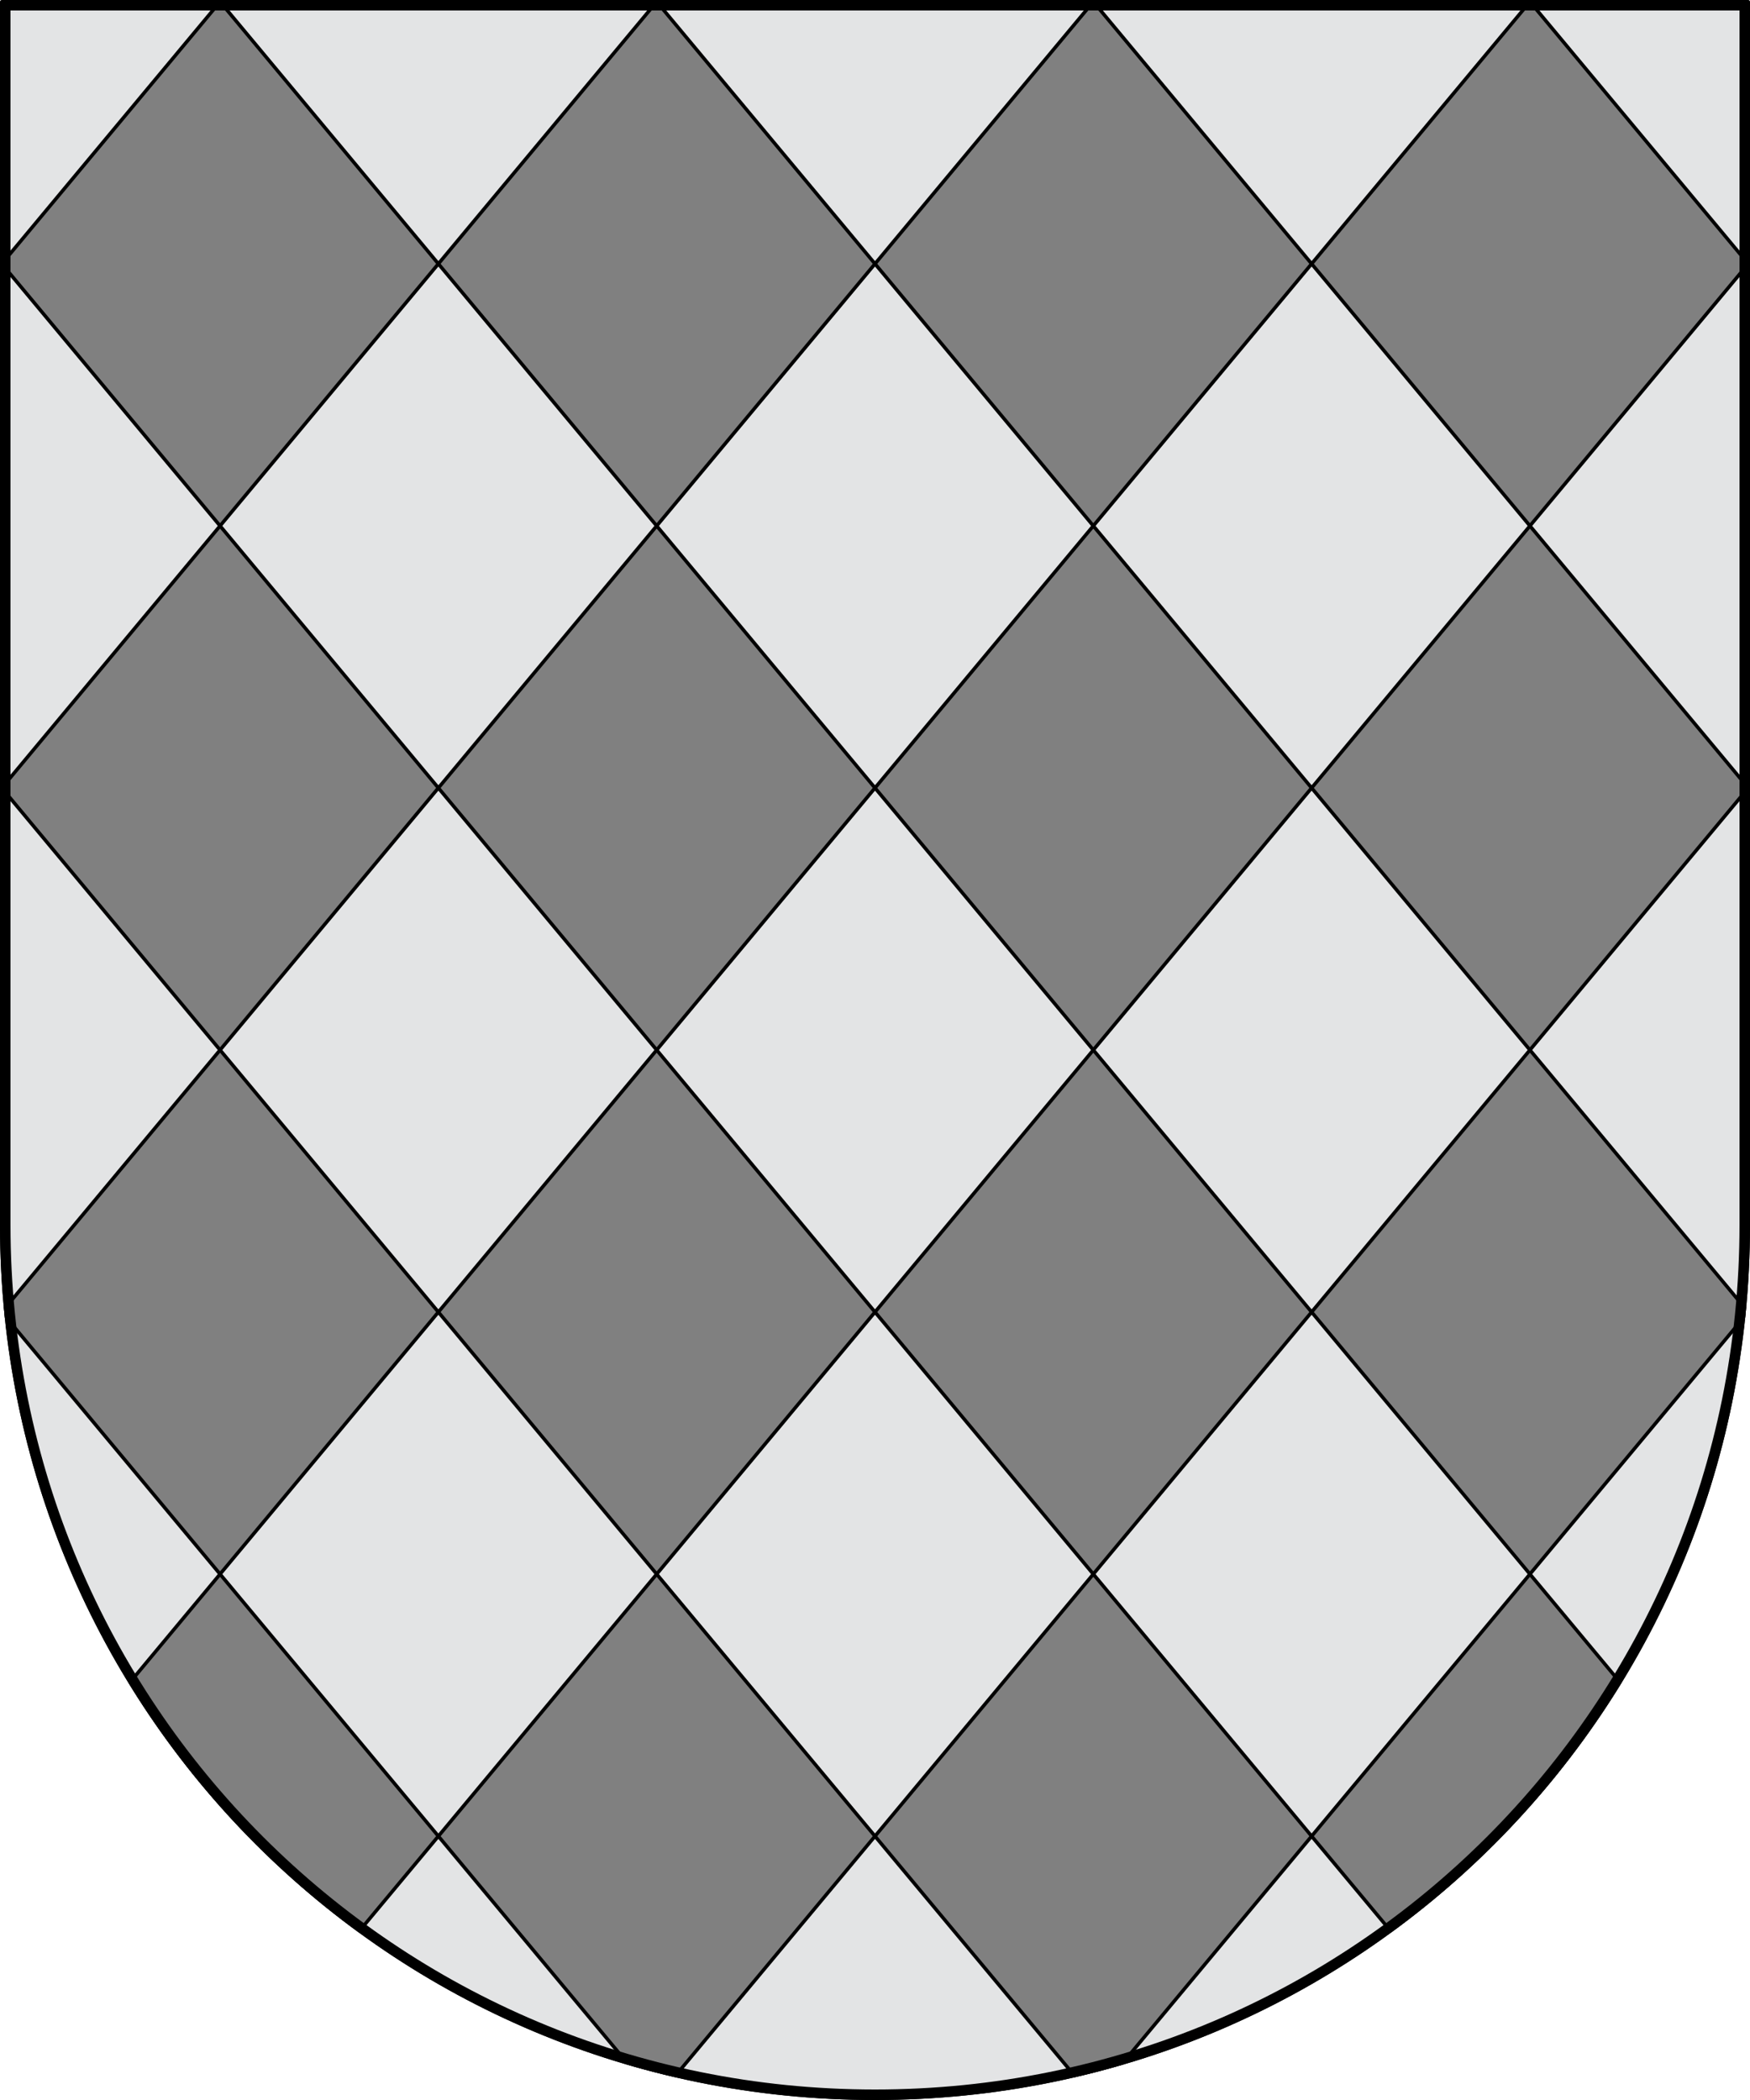<?xml version="1.0" encoding="utf-8"?><svg xmlns="http://www.w3.org/2000/svg" width="500" height="600"><path d="M0.5,0.5V350C0.5,488.223,111.777,599.5,250,599.5S499.5,488.223,499.5,350V0.5z" stroke-linejoin="round" stroke-linecap="round" stroke-miterlimit="4" stroke="#000" fill="#e3e4e5"/><path d="M62.875,0.5,0.5,75.375,62.875,150.25,125.25,75.375zm374.25,0,-62.375,74.875,62.375,74.875,62.375,-74.875zm-249.5,0L125.25,75.375,187.625,150.25,250,75.375zm124.75,0L250,75.375,312.375,150.25,374.75,75.375zM62.875,150.25,0.5,225.125,62.875,300,125.25,225.125zm374.25,0L374.75,225.125,437.125,300,499.5,225.125zm-249.5,0L125.25,225.125,187.625,300,250,225.125zm124.75,0L250,225.125,312.375,300,374.75,225.125zM62.875,300,1.594,373.562c0.092,0.989,0.178,1.984,0.281,2.969l61,73.219,62.375,-74.875zm124.75,0,-62.375,74.875,62.375,74.875L250,374.875zm124.75,0,-62.375,74.875,62.375,74.875,62.375,-74.875zm-249.5,149.75,-25.688,30.844c17.025,27.767,39.314,51.92,65.531,71.062L125.25,524.625,62.875,449.75zm124.75,0,-62.375,74.875,53.937,64.75c4.557,1.337,9.182,2.544,13.844,3.625L250,524.625,187.625,449.75zm249.5,-149.75,61.281,73.562c-0.09,0.989,-0.178,1.984,-0.281,2.969l-61,73.219,-62.375,-74.875zm0,149.75,25.687,30.844c-17.024,27.767,-39.314,51.92,-65.531,71.062L374.75,524.625,437.125,449.75zm-124.75,0,62.375,74.875,-53.938,64.75c-4.556,1.337,-9.181,2.544,-13.843,3.625L250,524.625,312.375,449.75z" stroke-linejoin="round" stroke-linecap="round" stroke-miterlimit="4" stroke="#000" fill="#808080"/><path d="M1.5,1.5V350C1.5,487.669,112.331,598.5,250,598.5S498.5,487.669,498.5,350V1.5z" stroke-linejoin="round" stroke-linecap="round" stroke-miterlimit="4" stroke-width="3" stroke="#000" fill="none"/>
</svg>